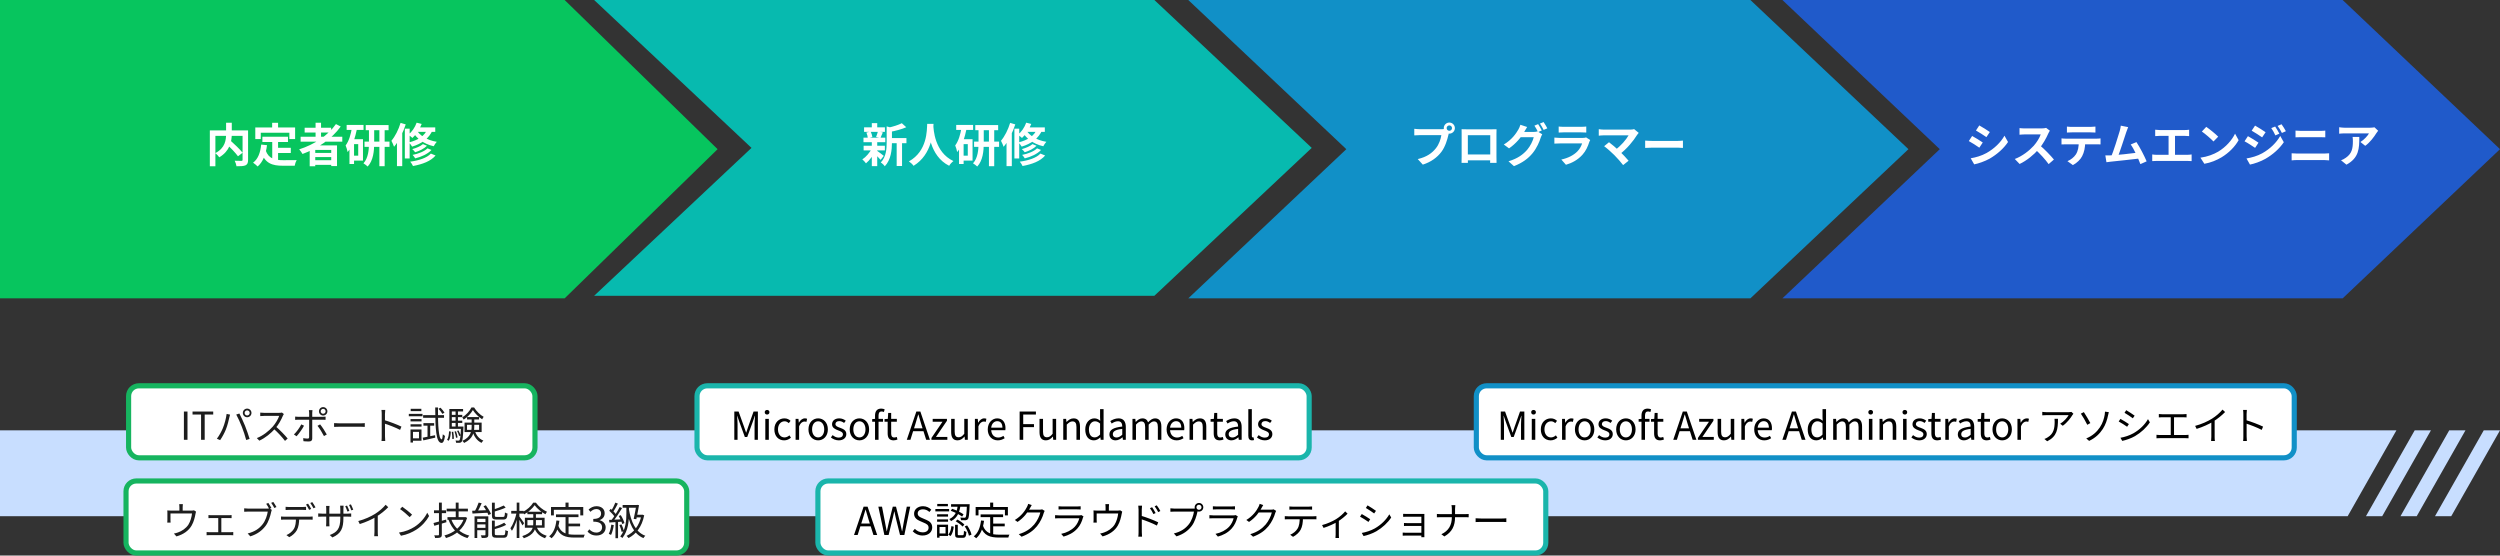 <svg width="972" height="216" viewBox="0 0 972 216" fill="none" xmlns="http://www.w3.org/2000/svg">
<rect x="0" y="0" width="972" height="216" fill="#333333" stroke="none"/>
<path d="M0 167.313H931.731L912.78 200.687H0V167.313Z" fill="#C8DEFF"/>
<path d="M938.837 167.313H945.154L926.204 200.687H919.887L938.837 167.313Z" fill="#C8DEFF"/>
<path d="M952.261 167.313H958.577L939.627 200.687H933.31L952.261 167.313Z" fill="#C8DEFF"/>
<path d="M965.683 167.313H972L953.05 200.687H946.733L965.683 167.313Z" fill="#C8DEFF"/>
<rect x="50" y="150" width="158" height="28" rx="4" fill="white" stroke="#16B45F" stroke-width="2"/>
<path d="M71.5 171V160.005H72.895V171H71.5ZM78.174 171V161.175H74.859V160.005H82.9V161.175H79.585V171H78.174ZM95.104 160.545C95.104 161.1 95.554 161.535 96.094 161.535C96.634 161.535 97.084 161.1 97.084 160.545C97.084 160.005 96.634 159.555 96.094 159.555C95.554 159.555 95.104 160.005 95.104 160.545ZM94.414 160.545C94.414 159.615 95.164 158.865 96.094 158.865C97.024 158.865 97.774 159.615 97.774 160.545C97.774 161.475 97.024 162.225 96.094 162.225C95.164 162.225 94.414 161.475 94.414 160.545ZM86.629 166.5C87.289 164.94 87.904 162.66 88.114 160.935L89.449 161.205C89.344 161.535 89.239 161.985 89.164 162.3C88.969 163.23 88.444 165.45 87.814 166.995C87.259 168.36 86.434 169.905 85.594 171.12L84.319 170.58C85.264 169.32 86.119 167.745 86.629 166.5ZM94.024 165.93C93.424 164.385 92.494 162.3 91.849 161.175L93.064 160.77C93.649 161.865 94.609 163.935 95.254 165.51C95.854 166.995 96.649 169.29 97.054 170.655L95.719 171.075C95.344 169.56 94.639 167.52 94.024 165.93ZM110.359 160.98C110.269 161.1 110.074 161.43 109.999 161.625C109.399 163.11 108.259 165.21 107.014 166.59C105.334 168.465 103.189 170.25 100.819 171.33L99.859 170.325C102.289 169.395 104.494 167.595 106.039 165.885C107.059 164.73 108.154 162.945 108.544 161.7C108.004 161.7 103.204 161.7 102.694 161.7C102.154 161.7 101.344 161.76 101.179 161.775V160.425C101.374 160.455 102.229 160.515 102.694 160.515C103.279 160.515 107.914 160.515 108.484 160.515C108.964 160.515 109.369 160.47 109.609 160.395L110.359 160.98ZM107.209 165.81C108.829 167.16 110.824 169.26 111.844 170.505L110.809 171.42C109.729 169.995 107.974 168.075 106.354 166.65L107.209 165.81ZM124.684 159.93C124.684 160.455 125.104 160.875 125.644 160.875C126.169 160.875 126.604 160.455 126.604 159.93C126.604 159.39 126.169 158.955 125.644 158.955C125.104 158.955 124.684 159.39 124.684 159.93ZM124.009 159.93C124.009 159.015 124.729 158.28 125.644 158.28C126.544 158.28 127.294 159.015 127.294 159.93C127.294 160.83 126.544 161.565 125.644 161.565C124.729 161.565 124.009 160.83 124.009 159.93ZM121.489 159.45C121.459 159.66 121.399 160.2 121.399 160.515C121.399 161.31 121.399 162.57 121.399 163.305C121.399 164.52 121.399 169.38 121.399 170.46C121.399 171.24 121.024 171.645 120.109 171.645C119.479 171.645 118.594 171.615 117.979 171.54L117.874 170.355C118.534 170.475 119.209 170.52 119.614 170.52C120.019 170.52 120.184 170.355 120.184 169.95C120.199 169.14 120.199 164.01 120.199 163.305C120.199 162.795 120.199 161.31 120.199 160.515C120.199 160.185 120.139 159.675 120.094 159.45H121.489ZM114.754 161.97C115.174 162.03 115.549 162.06 116.014 162.06C116.899 162.06 124.474 162.06 125.374 162.06C125.719 162.06 126.214 162.03 126.589 161.985V163.23C126.199 163.2 125.749 163.185 125.389 163.185C124.489 163.185 116.944 163.185 116.029 163.185C115.564 163.185 115.144 163.2 114.754 163.245V161.97ZM118.204 165.51C117.559 166.785 116.164 168.705 115.309 169.62L114.274 168.915C115.279 168 116.554 166.215 117.139 165L118.204 165.51ZM124.459 165C125.269 165.96 126.454 167.835 127.054 168.93L125.959 169.545C125.359 168.36 124.234 166.5 123.439 165.555L124.459 165ZM129.889 164.505C130.354 164.55 131.134 164.595 131.989 164.595C133.084 164.595 139.099 164.595 140.209 164.595C140.959 164.595 141.484 164.535 141.829 164.505V165.975C141.514 165.96 140.884 165.915 140.224 165.915C139.084 165.915 133.099 165.915 131.989 165.915C131.164 165.915 130.369 165.945 129.889 165.975V164.505ZM148.414 169.68C148.414 168.84 148.414 162.21 148.414 160.965C148.414 160.53 148.384 159.87 148.309 159.39H149.779C149.719 159.855 149.674 160.5 149.674 160.965C149.674 163.29 149.689 168.975 149.689 169.68C149.689 170.16 149.719 170.97 149.779 171.465H148.324C148.399 170.985 148.414 170.235 148.414 169.68ZM149.404 163.335C151.384 163.905 154.414 165.06 156.079 165.87L155.554 167.145C153.844 166.23 151.039 165.165 149.404 164.655V163.335ZM164.344 170.175C165.559 169.965 167.374 169.59 169.144 169.215L169.234 170.16C167.599 170.535 165.904 170.925 164.599 171.225L164.344 170.175ZM164.629 164.52H168.799V165.51H164.629V164.52ZM164.509 161.4H172.639V162.435H164.509V161.4ZM170.479 158.925L171.274 158.52C171.844 159.09 172.519 159.9 172.819 160.44L171.994 160.92C171.709 160.365 171.049 159.54 170.479 158.925ZM166.219 164.88H167.269V170.085L166.219 170.325V164.88ZM169.204 158.415H170.284C170.224 165.6 170.584 170.745 171.709 170.82C171.934 170.835 172.099 170.07 172.174 168.84C172.369 169.08 172.834 169.38 173.014 169.485C172.729 171.675 172.189 172.23 171.679 172.215C169.459 172.14 169.264 166.62 169.204 158.415ZM159.619 162.945H163.894V163.845H159.619V162.945ZM159.679 158.94H163.819V159.84H159.679V158.94ZM159.619 164.955H163.894V165.855H159.619V164.955ZM158.944 160.905H164.269V161.835H158.944V160.905ZM160.114 166.98H163.879V171.36H160.114V170.415H162.904V167.91H160.114V166.98ZM159.604 166.98H160.564V172.05H159.604V166.98ZM181.579 165.15V167.145H186.274V165.15H181.579ZM180.619 164.295H187.264V168H180.619V164.295ZM183.859 159.42C183.124 160.71 181.774 162.21 180.289 163.14C180.169 162.885 179.929 162.495 179.734 162.255C181.204 161.4 182.629 159.81 183.304 158.415H184.324C185.224 159.9 186.679 161.34 188.059 162.06C187.849 162.315 187.609 162.72 187.459 163.02C186.109 162.165 184.669 160.74 183.859 159.42ZM183.379 162.585H184.399V165.675C184.399 168.045 183.964 170.535 180.454 172.215C180.304 171.975 179.989 171.6 179.749 171.42C183.019 169.92 183.379 167.715 183.379 165.66V162.585ZM184.609 167.46C185.134 169.23 186.289 170.655 187.939 171.3C187.699 171.495 187.369 171.915 187.219 172.185C185.479 171.375 184.309 169.74 183.724 167.685L184.609 167.46ZM181.594 162.165H186.259V163.08H181.594V162.165ZM175.249 161.295H179.734V162.18H175.249V161.295ZM175.249 163.545H179.734V164.445H175.249V163.545ZM174.709 165.825H179.719V166.74H174.709V165.825ZM177.124 159.54H178.054V166.335H177.124V159.54ZM177.709 167.55L178.234 167.355C178.594 167.955 178.939 168.765 179.089 169.29L178.519 169.515C178.399 168.975 178.054 168.15 177.709 167.55ZM176.719 167.79L177.289 167.67C177.574 168.435 177.844 169.425 177.904 170.07L177.304 170.22C177.244 169.575 177.004 168.555 176.719 167.79ZM175.639 167.925L176.224 167.85C176.389 168.735 176.479 169.875 176.464 170.61L175.849 170.685C175.879 169.935 175.789 168.81 175.639 167.925ZM174.589 167.67L175.279 167.805C175.204 169.155 175.039 170.565 174.454 171.375L173.824 171.015C174.349 170.265 174.529 168.945 174.589 167.67ZM174.709 159.03H180.049V159.975H175.669V166.425H174.709V159.03ZM179.239 165.825H180.199C180.199 165.825 180.199 166.125 180.184 166.275C180.019 170.01 179.854 171.33 179.494 171.78C179.269 172.035 179.044 172.14 178.684 172.17C178.399 172.2 177.859 172.2 177.334 172.17C177.319 171.9 177.229 171.51 177.094 171.27C177.604 171.315 178.069 171.315 178.249 171.315C178.444 171.315 178.564 171.285 178.669 171.15C178.924 170.835 179.089 169.575 179.239 166.005V165.825Z" fill="#1D1D1D"/>
<rect x="49" y="187" width="218" height="28" rx="4" fill="white" stroke="#16B45F" stroke-width="2"/>
<path d="M71.1 196C71.04 196.465 71.025 196.81 71.025 197.125C71.025 197.47 71.025 198.595 71.025 199.12H69.75C69.75 198.535 69.75 197.47 69.75 197.125C69.75 196.81 69.735 196.465 69.675 196H71.1ZM76.215 198.91C76.14 199.12 76.05 199.525 76.005 199.81C75.795 201.01 75.36 202.885 74.52 204.31C73.41 206.275 71.34 207.805 68.595 208.555L67.62 207.445C68.115 207.355 68.685 207.205 69.165 207.025C70.68 206.53 72.315 205.42 73.245 203.995C74.055 202.72 74.52 200.905 74.655 199.63H66.285C66.285 200.245 66.285 201.85 66.285 202.315C66.285 202.57 66.3 202.975 66.33 203.2H65.025C65.07 202.945 65.085 202.54 65.085 202.24C65.085 201.76 65.085 200.125 65.085 199.6C65.085 199.285 65.085 198.775 65.025 198.46C65.46 198.49 65.91 198.52 66.435 198.52H74.385C74.94 198.52 75.21 198.46 75.405 198.4L76.215 198.91ZM81.045 200.26C81.375 200.29 81.84 200.32 82.08 200.32H88.995C89.37 200.32 89.745 200.29 90.045 200.26V201.46C89.73 201.43 89.325 201.415 88.995 201.415H82.095C81.855 201.415 81.36 201.43 81.045 201.46V200.26ZM84.855 207.55V200.935H86.055V207.55H84.855ZM80.325 206.86C80.67 206.905 81.06 206.92 81.39 206.92H89.685C90.045 206.92 90.39 206.89 90.69 206.86V208.105C90.39 208.075 89.925 208.06 89.685 208.06H81.39C81.06 208.06 80.685 208.075 80.325 208.105V206.86ZM104.325 195.535C104.685 196.06 105.225 196.945 105.525 197.515L104.685 197.89C104.385 197.275 103.875 196.42 103.5 195.88L104.325 195.535ZM106.26 195.16C106.62 195.67 107.175 196.555 107.49 197.14L106.65 197.5C106.32 196.885 105.84 196.015 105.435 195.505L106.26 195.16ZM105.675 198.235C105.585 198.445 105.51 198.7 105.45 198.985C105.135 200.56 104.4 202.99 103.215 204.52C101.85 206.29 100.065 207.67 97.32 208.54L96.3 207.415C99.195 206.68 100.89 205.405 102.135 203.8C103.2 202.45 103.905 200.35 104.1 198.91C103.245 198.91 97.29 198.91 96.435 198.91C95.835 198.91 95.325 198.94 94.935 198.97V197.635C95.355 197.68 95.94 197.74 96.435 197.74C97.29 197.74 103.275 197.74 103.965 197.74C104.19 197.74 104.49 197.725 104.76 197.65L105.675 198.235ZM111.045 197.05C111.465 197.095 111.915 197.125 112.395 197.125C113.265 197.125 116.76 197.125 117.6 197.125C118.02 197.125 118.56 197.095 118.995 197.05V198.295C118.545 198.265 118.02 198.235 117.6 198.235C116.76 198.235 113.265 198.235 112.425 198.235C111.915 198.235 111.435 198.265 111.045 198.295V197.05ZM109.26 200.815C109.665 200.86 110.1 200.89 110.565 200.89C111.435 200.89 119.58 200.89 120.375 200.89C120.69 200.89 121.185 200.86 121.56 200.815V202.06C121.23 202.03 120.75 202.015 120.375 202.015C119.58 202.015 111.435 202.015 110.565 202.015C110.115 202.015 109.665 202.03 109.26 202.06V200.815ZM116.325 201.415C116.325 203.305 116.085 204.865 115.425 206.125C114.87 207.13 113.745 208.21 112.47 208.855L111.36 208.045C112.515 207.55 113.595 206.695 114.195 205.735C114.945 204.55 115.05 203.08 115.065 201.43L116.325 201.415ZM119.775 195.82C120.15 196.36 120.69 197.275 120.99 197.875L120.18 198.235C119.895 197.635 119.385 196.735 118.98 196.165L119.775 195.82ZM121.41 195.22C121.815 195.775 122.385 196.705 122.67 197.26L121.875 197.62C121.545 196.975 121.05 196.12 120.63 195.565L121.41 195.22ZM134.94 196.57C135.225 197.11 135.615 198.04 135.825 198.64L135.075 198.895C134.865 198.265 134.52 197.365 134.22 196.795L134.94 196.57ZM136.44 196.105C136.725 196.66 137.115 197.575 137.34 198.175L136.59 198.43C136.35 197.755 136.02 196.9 135.705 196.33L136.44 196.105ZM133.515 201.385C133.515 205.375 132.66 207.43 129.24 208.96L128.22 208.015C130.95 206.965 132.315 205.675 132.315 201.475V197.83C132.315 197.245 132.27 196.75 132.24 196.6H133.59C133.575 196.75 133.515 197.245 133.515 197.83V201.385ZM128.115 196.705C128.1 196.84 128.04 197.26 128.04 197.785V203.29C128.04 203.83 128.085 204.49 128.1 204.64H126.78C126.795 204.49 126.84 203.86 126.84 203.29V197.785C126.84 197.47 126.825 197.035 126.78 196.705H128.115ZM123.72 199.615C123.855 199.63 124.59 199.705 125.235 199.705H135.165C135.825 199.705 136.335 199.66 136.545 199.63V200.905C136.38 200.875 135.825 200.86 135.165 200.86H125.235C124.575 200.86 123.9 200.89 123.72 200.905V199.615ZM139.29 202.585C141.885 201.895 144.165 200.83 145.83 199.795C147.405 198.805 148.905 197.515 149.94 196.255L150.945 197.2C149.655 198.535 148.08 199.795 146.325 200.89C144.675 201.91 142.29 203.005 139.875 203.755L139.29 202.585ZM145.59 200.41L146.88 200.02V206.875C146.88 207.43 146.91 208.18 146.985 208.465H145.5C145.545 208.18 145.59 207.43 145.59 206.875V200.41ZM156.405 197.02C157.455 197.725 159.39 199.285 160.215 200.11L159.285 201.07C158.52 200.29 156.66 198.67 155.535 197.935L156.405 197.02ZM155.115 207.07C157.725 206.68 159.675 205.765 161.1 204.88C163.425 203.425 165.24 201.205 166.11 199.345L166.83 200.635C165.81 202.495 164.07 204.535 161.805 205.96C160.29 206.905 158.4 207.835 155.895 208.3L155.115 207.07ZM173.655 197.77H181.92V198.82H173.655V197.77ZM173.97 201.07H180.585V202.105H173.97V201.07ZM177.195 195.4H178.305V201.655H177.195V195.4ZM175.425 201.835C176.55 204.985 178.965 207.325 182.475 208.255C182.22 208.48 181.905 208.93 181.74 209.215C178.14 208.15 175.71 205.66 174.405 202.135L175.425 201.835ZM180.495 201.07H180.705L180.915 201.025L181.62 201.34C180.345 205.645 177.075 208.09 173.4 209.2C173.295 208.9 173.01 208.42 172.8 208.18C176.235 207.295 179.4 204.97 180.495 201.265V201.07ZM168.54 203.35C169.8 203.035 171.66 202.525 173.445 202.015L173.58 203.035C171.945 203.53 170.205 204.04 168.87 204.43L168.54 203.35ZM168.735 198.43H173.445V199.495H168.735V198.43ZM170.67 195.415H171.78V207.85C171.78 208.48 171.63 208.795 171.225 208.96C170.835 209.14 170.205 209.17 169.17 209.17C169.14 208.885 168.975 208.435 168.825 208.135C169.53 208.15 170.19 208.15 170.385 208.135C170.58 208.135 170.67 208.06 170.67 207.85V195.415ZM186.105 195.4L187.275 195.67C186.735 196.915 186.03 198.37 185.43 199.315L184.47 199.03C185.04 198.07 185.745 196.495 186.105 195.4ZM183.585 198.58C185.16 198.535 187.545 198.43 189.9 198.325L189.885 199.33C187.65 199.465 185.325 199.585 183.69 199.675L183.585 198.58ZM184.5 200.755H189.255V201.715H185.55V209.185H184.5V200.755ZM188.745 200.755H189.855V207.91C189.855 208.48 189.735 208.795 189.33 208.975C188.91 209.155 188.25 209.17 187.305 209.17C187.245 208.87 187.08 208.42 186.93 208.135C187.635 208.165 188.28 208.15 188.49 208.135C188.685 208.135 188.745 208.09 188.745 207.895V200.755ZM184.995 202.99H189.33V203.875H184.995V202.99ZM184.995 205.24H189.33V206.14H184.995V205.24ZM191.265 195.43H192.375V200.395C192.375 200.875 192.495 200.98 193.185 200.98C193.5 200.98 195.135 200.98 195.57 200.98C196.155 200.98 196.26 200.725 196.32 199.24C196.56 199.435 197.01 199.6 197.34 199.675C197.205 201.505 196.875 202 195.66 202C195.345 202 193.38 202 193.08 202C191.64 202 191.265 201.655 191.265 200.41V195.43ZM195.855 196.54L196.605 197.365C195.33 197.965 193.53 198.55 191.985 198.985C191.925 198.745 191.775 198.415 191.64 198.19C193.125 197.725 194.835 197.065 195.855 196.54ZM191.265 202.405H192.375V207.475C192.375 207.985 192.51 208.075 193.23 208.075C193.545 208.075 195.24 208.075 195.69 208.075C196.335 208.075 196.425 207.79 196.5 206.095C196.755 206.275 197.205 206.455 197.52 206.515C197.37 208.54 197.04 209.08 195.78 209.08C195.45 209.08 193.425 209.08 193.11 209.08C191.655 209.08 191.265 208.735 191.265 207.49V202.405ZM196.035 203.23L196.785 204.07C195.525 204.79 193.605 205.405 191.985 205.84C191.925 205.615 191.76 205.255 191.64 205.03C193.2 204.58 195.015 203.89 196.035 203.23ZM187.98 196.825L188.91 196.45C189.705 197.5 190.545 198.88 190.89 199.81L189.9 200.245C189.585 199.33 188.775 197.89 187.98 196.825ZM198.765 198.625H203.565V199.69H198.765V198.625ZM200.895 195.4H201.93V209.185H200.895V195.4ZM200.865 199.285L201.57 199.525C201.105 201.91 200.1 204.865 199.035 206.365C198.9 206.065 198.63 205.645 198.45 205.39C199.44 204.04 200.445 201.43 200.865 199.285ZM201.855 200.725C202.215 201.13 203.49 202.975 203.775 203.41L203.145 204.295C202.8 203.56 201.765 201.79 201.375 201.205L201.855 200.725ZM205.05 198.955H210.765V199.915H205.05V198.955ZM207.87 196.42C207.015 197.695 205.425 199.105 203.79 199.99C203.67 199.705 203.415 199.3 203.22 199.06C204.9 198.265 206.505 196.795 207.315 195.43H208.35C209.415 196.93 211.095 198.28 212.67 198.97C212.46 199.225 212.22 199.645 212.07 199.945C210.54 199.15 208.83 197.755 207.87 196.42ZM205.065 202.195V204.25H210.705V202.195H205.065ZM204.075 201.295H211.74V205.18H204.075V201.295ZM207.33 199.525H208.365V203.5C208.365 205.66 207.675 207.955 203.655 209.275C203.565 209.035 203.235 208.615 203.04 208.435C206.85 207.22 207.33 205.345 207.33 203.47V199.525ZM208.515 204.595C209.385 206.845 210.66 207.685 212.58 208.33C212.325 208.57 212.04 208.945 211.92 209.275C209.835 208.48 208.47 207.415 207.555 204.805L208.515 204.595ZM216.165 199.99H224.91V201.07H216.165V199.99ZM220.485 203.575H225.54V204.64H220.485V203.575ZM219.885 200.545H221.055V208.135L219.885 207.985V200.545ZM216.33 202.36L217.5 202.48C217.08 205.51 216.135 207.805 214.44 209.275C214.26 209.08 213.78 208.69 213.51 208.525C215.19 207.22 216 205.075 216.33 202.36ZM217.035 204.295C218.1 207.355 220.44 207.88 223.485 207.88C224.04 207.88 226.635 207.88 227.37 207.865C227.19 208.135 226.995 208.675 226.95 209.005H223.425C219.855 209.005 217.41 208.3 216.12 204.64L217.035 204.295ZM219.87 195.415H221.055V197.845H219.87V195.415ZM214.23 197.125H226.77V200.395H225.615V198.205H215.34V200.395H214.23V197.125ZM231.945 208.21C230.22 208.21 229.155 207.49 228.435 206.695L229.125 205.795C229.77 206.47 230.595 207.07 231.855 207.07C233.16 207.07 234.09 206.275 234.09 205.015C234.09 203.695 233.205 202.825 230.67 202.825V201.76C232.935 201.76 233.7 200.86 233.7 199.66C233.7 198.61 232.995 197.92 231.855 197.92C230.97 197.92 230.19 198.37 229.575 199L228.84 198.115C229.665 197.365 230.64 196.81 231.9 196.81C233.745 196.81 235.095 197.815 235.095 199.57C235.095 200.905 234.315 201.79 233.145 202.21V202.27C234.435 202.585 235.485 203.56 235.485 205.075C235.485 207.025 233.91 208.21 231.945 208.21ZM242.08 196.345H247.855V197.395H242.08V196.345ZM247.39 196.345H247.525L247.69 196.285L248.455 196.405C248.2 197.965 247.765 200.2 247.405 201.865L246.37 201.745C246.76 200.065 247.21 197.68 247.39 196.48V196.345ZM247.255 200.14H249.76V201.16H246.955L247.255 200.14ZM249.385 200.14H249.595L249.805 200.095L250.465 200.365C249.55 204.925 247.21 207.745 244.36 209.2C244.195 208.945 243.835 208.525 243.595 208.36C246.385 207.04 248.59 204.43 249.385 200.365V200.14ZM244.51 197.98C245.335 202.825 247.09 206.905 250.9 208.3C250.645 208.51 250.33 208.93 250.165 209.215C246.265 207.595 244.555 203.38 243.685 198.13L244.51 197.98ZM239.245 195.415L240.235 195.805C239.665 196.9 238.96 198.235 238.375 199.06L237.595 198.7C238.165 197.845 238.855 196.405 239.245 195.415ZM240.925 197.125L241.87 197.545C240.85 199.27 239.41 201.445 238.3 202.765L237.61 202.375C238.72 201.025 240.13 198.745 240.925 197.125ZM236.875 198.565L237.445 197.83C238.285 198.535 239.23 199.51 239.635 200.185L239.035 201.04C238.63 200.335 237.685 199.285 236.875 198.565ZM240.565 200.605L241.36 200.29C241.975 201.25 242.575 202.54 242.785 203.365L241.93 203.755C241.735 202.915 241.15 201.595 240.565 200.605ZM236.83 202.135C238.135 202.09 240.055 202 241.99 201.895L241.975 202.81C240.145 202.945 238.315 203.065 236.92 203.155L236.83 202.135ZM240.82 204.13L241.63 203.875C242.05 204.685 242.425 205.795 242.575 206.515L241.705 206.815C241.57 206.08 241.195 204.97 240.82 204.13ZM237.67 203.98L238.645 204.16C238.435 205.57 238.06 207.025 237.58 207.985C237.385 207.865 236.935 207.655 236.695 207.55C237.19 206.635 237.49 205.3 237.67 203.98ZM239.29 202.555H240.295V209.245H239.29V202.555ZM243.535 196.975H244.54V199.615C244.54 202.42 244.285 206.29 241.99 209.17C241.81 209.005 241.405 208.705 241.15 208.585C243.34 205.84 243.535 202.195 243.535 199.615V196.975Z" fill="#1D1D1D"/>
<path d="M0 0H219.527L279 58L219.527 116H0V0Z" fill="#07C55E"/>
<path d="M231 0H448.818L510 57.5L448.818 115H231L292.182 57.5L231 0Z" fill="#07BAAF"/>
<path d="M462 0H680.549L742 58L680.549 116H462L523.451 58L462 0Z" fill="#1190C7"/>
<path d="M693 0H910.818L972 58L910.818 116H693L754.182 58L693 0Z" fill="#205ACA"/>
<path d="M87.848 55.728L89.486 54.54C91.088 55.98 93.266 58.032 94.328 59.382L92.528 60.768C91.574 59.418 89.468 57.258 87.848 55.728ZM87.902 47.718H90.116V52.038C90.116 55.026 89.36 58.716 85.256 61.164C84.95 60.696 84.212 59.904 83.708 59.526C87.596 57.528 87.902 54.378 87.902 52.02V47.718ZM81.584 50.706H95.264V52.83H83.744V64.656H81.584V50.706ZM94.31 50.706H96.452V62.154C96.452 63.324 96.2 63.918 95.462 64.278C94.706 64.62 93.554 64.638 91.952 64.638C91.88 64.044 91.538 63.054 91.25 62.496C92.312 62.55 93.518 62.55 93.86 62.55C94.202 62.532 94.31 62.424 94.31 62.118V50.706ZM102.014 53.154H111.968V55.206H102.014V53.154ZM106.982 57.474H113.066V59.49H106.982V57.474ZM105.848 54.342H108.116V63.036L105.848 62.766V54.342ZM101.546 56.214L103.814 56.448C103.346 60.102 102.23 62.964 100.178 64.728C99.818 64.35 98.9 63.576 98.396 63.252C100.34 61.812 101.24 59.31 101.546 56.214ZM103.292 58.464C104.444 61.776 106.964 62.28 110.168 62.28C111.122 62.28 114.128 62.28 115.334 62.244C115.028 62.748 114.668 63.792 114.578 64.44H110.042C105.884 64.44 103.076 63.594 101.528 59.058L103.292 58.464ZM105.812 47.736H108.116V51.03H105.812V47.736ZM99.26 49.554H114.74V54.072H112.508V51.606H101.384V54.072H99.26V49.554ZM116.882 53.172H133.082V55.08H116.882V53.172ZM118.448 49.662H128.744V51.534H118.448V49.662ZM121.616 59.454H129.662V61.074H121.616V59.454ZM121.616 62.28H129.662V64.098H121.616V62.28ZM122.696 47.718H124.82V54.234H122.696V47.718ZM130.616 48.24L132.47 49.194C128.942 54.108 123.452 57.726 117.62 59.868C117.368 59.4 116.72 58.5 116.324 58.068C122.174 56.196 127.466 52.758 130.616 48.24ZM120.41 56.52H131.03V64.566H128.78V58.284H122.57V64.638H120.41V56.52ZM142.19 48.618H151.082V50.634H142.19V48.618ZM141.722 55.062H151.442V57.114H141.722V55.062ZM147.5 49.5H149.552V64.62H147.5V49.5ZM143.45 49.536H145.484V55.656C145.484 58.626 145.16 62.424 142.946 64.746C142.586 64.386 141.794 63.774 141.308 63.504C143.216 61.434 143.45 58.086 143.45 55.638V49.536ZM134.774 48.564H141.344V50.526H134.774V48.564ZM136.79 54.126H141.128V62.442H136.79V60.534H139.274V56.034H136.79V54.126ZM136.862 49.518L138.824 49.968C138.14 53.388 137.006 56.898 135.152 59.13C135.062 58.554 134.684 57.186 134.378 56.556C135.656 54.864 136.43 52.254 136.862 49.518ZM135.872 54.126H137.654V63.774H135.872V54.126ZM164.438 56.034L166.022 56.682C164.888 57.816 163.106 58.662 161.414 59.202C161.162 58.806 160.676 58.302 160.28 57.978C161.792 57.582 163.538 56.844 164.438 56.034ZM166.202 57.672L167.75 58.302C166.31 59.868 163.916 60.948 161.432 61.578C161.198 61.182 160.784 60.588 160.406 60.228C162.656 59.778 165.014 58.878 166.202 57.672ZM167.516 59.706L169.352 60.462C167.48 62.676 164.258 63.864 160.568 64.548C160.352 64.026 159.902 63.306 159.488 62.856C162.818 62.406 165.968 61.416 167.516 59.706ZM161.99 47.7L163.952 48.186C163.142 50.328 161.774 52.362 160.352 53.64C159.992 53.298 159.2 52.668 158.732 52.398C160.136 51.3 161.342 49.536 161.99 47.7ZM161.972 49.536H169.226V51.264H160.928L161.972 49.536ZM166.256 49.968L168.272 50.4C166.85 53.892 163.916 55.872 160.226 57.006C159.992 56.574 159.344 55.746 158.966 55.368C162.494 54.522 165.194 52.866 166.256 49.968ZM161.954 50.526C163.088 52.524 165.788 54.486 169.82 55.134C169.424 55.548 168.884 56.34 168.632 56.862C164.582 55.962 161.864 53.64 160.604 51.372L161.954 50.526ZM157.4 50.022H159.272V61.614H157.4V50.022ZM155.744 47.772L157.742 48.366C156.716 51.516 155.06 54.918 153.206 57.078C153.044 56.556 152.504 55.314 152.18 54.738C153.62 53.046 154.952 50.418 155.744 47.772ZM154.34 52.686L156.338 50.706L156.392 50.742V64.602H154.34V52.686Z" fill="white"/>
<path d="M345.71 53.676H352.424V55.674H345.71V53.676ZM335.954 49.5H344.054V51.264H335.954V49.5ZM335.774 56.664H344.036V58.482H335.774V56.664ZM335.72 53.514H344.198V55.296H335.72V53.514ZM348.626 54.54H350.714V64.53H348.626V54.54ZM338.96 47.862H341.066V50.292H338.96V47.862ZM338.96 55.188H341.066V64.602H338.96V55.188ZM344.738 49.14L347.258 49.842C347.24 50.022 347.114 50.112 346.79 50.166V55.458C346.79 58.14 346.448 62.118 344 64.656C343.73 64.188 342.938 63.45 342.452 63.18C344.54 60.966 344.738 57.888 344.738 55.422V49.14ZM350.624 47.898L352.352 49.464C350.516 50.292 348.068 50.904 345.962 51.3C345.854 50.832 345.548 50.076 345.296 49.662C347.222 49.23 349.346 48.582 350.624 47.898ZM340.904 58.554C341.462 58.896 343.19 60.246 343.622 60.606L342.38 62.154C341.786 61.434 340.418 60.084 339.752 59.49L340.904 58.554ZM336.854 51.534L338.51 51.138C338.834 51.786 339.086 52.668 339.176 53.262L337.412 53.73C337.376 53.136 337.142 52.218 336.854 51.534ZM341.336 51.102L343.244 51.462C342.902 52.29 342.596 53.064 342.326 53.622L340.616 53.262C340.868 52.65 341.174 51.732 341.336 51.102ZM338.978 57.726L340.508 58.284C339.626 60.264 338.132 62.334 336.692 63.504C336.35 63.036 335.72 62.316 335.27 61.974C336.692 61.056 338.186 59.31 338.978 57.726ZM360.488 48.15H362.954C362.792 51.174 362.558 59.958 355.196 64.476C354.818 63.918 354.116 63.252 353.378 62.748C360.614 58.734 360.362 50.508 360.488 48.15ZM362.882 48.618C362.936 50.184 363.314 59.166 370.694 62.622C370.01 63.144 369.362 63.864 369.038 64.458C361.28 60.606 360.938 50.688 360.794 48.834L362.882 48.618ZM379.19 48.618H388.082V50.634H379.19V48.618ZM378.722 55.062H388.442V57.114H378.722V55.062ZM384.5 49.5H386.552V64.62H384.5V49.5ZM380.45 49.536H382.484V55.656C382.484 58.626 382.16 62.424 379.946 64.746C379.586 64.386 378.794 63.774 378.308 63.504C380.216 61.434 380.45 58.086 380.45 55.638V49.536ZM371.774 48.564H378.344V50.526H371.774V48.564ZM373.79 54.126H378.128V62.442H373.79V60.534H376.274V56.034H373.79V54.126ZM373.862 49.518L375.824 49.968C375.14 53.388 374.006 56.898 372.152 59.13C372.062 58.554 371.684 57.186 371.378 56.556C372.656 54.864 373.43 52.254 373.862 49.518ZM372.872 54.126H374.654V63.774H372.872V54.126ZM401.438 56.034L403.022 56.682C401.888 57.816 400.106 58.662 398.414 59.202C398.162 58.806 397.676 58.302 397.28 57.978C398.792 57.582 400.538 56.844 401.438 56.034ZM403.202 57.672L404.75 58.302C403.31 59.868 400.916 60.948 398.432 61.578C398.198 61.182 397.784 60.588 397.406 60.228C399.656 59.778 402.014 58.878 403.202 57.672ZM404.516 59.706L406.352 60.462C404.48 62.676 401.258 63.864 397.568 64.548C397.352 64.026 396.902 63.306 396.488 62.856C399.818 62.406 402.968 61.416 404.516 59.706ZM398.99 47.7L400.952 48.186C400.142 50.328 398.774 52.362 397.352 53.64C396.992 53.298 396.2 52.668 395.732 52.398C397.136 51.3 398.342 49.536 398.99 47.7ZM398.972 49.536H406.226V51.264H397.928L398.972 49.536ZM403.256 49.968L405.272 50.4C403.85 53.892 400.916 55.872 397.226 57.006C396.992 56.574 396.344 55.746 395.966 55.368C399.494 54.522 402.194 52.866 403.256 49.968ZM398.954 50.526C400.088 52.524 402.788 54.486 406.82 55.134C406.424 55.548 405.884 56.34 405.632 56.862C401.582 55.962 398.864 53.64 397.604 51.372L398.954 50.526ZM394.4 50.022H396.272V61.614H394.4V50.022ZM392.744 47.772L394.742 48.366C393.716 51.516 392.06 54.918 390.206 57.078C390.044 56.556 389.504 55.314 389.18 54.738C390.62 53.046 391.952 50.418 392.744 47.772ZM391.34 52.686L393.338 50.706L393.392 50.742V64.602H391.34V52.686Z" fill="white"/>
<path d="M562.454 49.806C562.454 50.382 562.922 50.85 563.498 50.85C564.074 50.85 564.542 50.382 564.542 49.806C564.542 49.23 564.074 48.762 563.498 48.762C562.922 48.762 562.454 49.23 562.454 49.806ZM561.338 49.806C561.338 48.618 562.31 47.646 563.498 47.646C564.686 47.646 565.658 48.618 565.658 49.806C565.658 50.994 564.686 51.966 563.498 51.966C562.31 51.966 561.338 50.994 561.338 49.806ZM563.534 51.228C563.354 51.57 563.228 52.092 563.138 52.47C562.724 54.234 561.932 57.042 560.42 59.04C558.8 61.2 556.406 62.982 553.184 64.008L551.222 61.848C554.804 61.02 556.838 59.454 558.278 57.636C559.484 56.142 560.168 54.09 560.402 52.542C559.304 52.542 553.364 52.542 552.014 52.542C551.186 52.542 550.34 52.596 549.872 52.632V50.076C550.412 50.148 551.42 50.238 552.014 50.238C553.364 50.238 559.34 50.238 560.348 50.238C560.708 50.238 561.284 50.22 561.752 50.094L563.534 51.228ZM568.268 50.238C568.988 50.256 569.672 50.274 570.158 50.274C571.472 50.274 578.78 50.274 580.076 50.274C580.526 50.274 581.192 50.274 581.858 50.256C581.822 50.796 581.822 51.444 581.822 52.002C581.822 53.1 581.822 59.724 581.822 60.822C581.822 61.524 581.84 63.252 581.858 63.324H579.356C579.356 63.252 579.41 61.848 579.41 60.858C579.41 59.814 579.41 52.578 579.41 52.578H570.698C570.698 52.578 570.698 59.796 570.698 60.858C570.698 61.722 570.716 63.234 570.716 63.324H568.25C568.25 63.234 568.286 61.65 568.286 60.786C568.286 59.706 568.286 53.046 568.286 52.002C568.286 51.48 568.286 50.76 568.268 50.238ZM580.292 60.048V62.334H569.474V60.048H580.292ZM598.022 48.258C598.472 48.924 599.102 50.058 599.444 50.724L598.004 51.354C597.626 50.616 597.068 49.536 596.582 48.852L598.022 48.258ZM600.146 47.448C600.614 48.132 601.28 49.266 601.604 49.896L600.164 50.508C599.786 49.77 599.21 48.708 598.724 48.042L600.146 47.448ZM599.624 52.218C599.426 52.578 599.174 53.064 599.03 53.514C598.544 55.116 597.518 57.528 595.898 59.526C594.188 61.614 592.01 63.27 588.626 64.602L586.502 62.712C590.192 61.596 592.19 60.03 593.756 58.248C594.98 56.844 596.024 54.684 596.312 53.352H590.246L591.074 51.3C591.884 51.3 595.646 51.3 596.222 51.3C596.78 51.3 597.374 51.228 597.788 51.084L599.624 52.218ZM593.756 49.374C593.342 50.004 592.874 50.832 592.658 51.21C591.452 53.388 589.292 55.926 586.718 57.69L584.684 56.196C587.852 54.27 589.418 51.948 590.318 50.4C590.588 49.968 590.966 49.122 591.128 48.51L593.756 49.374ZM606.014 49.194C606.5 49.266 607.274 49.302 607.886 49.302C609.02 49.302 613.754 49.302 614.798 49.302C615.374 49.302 616.256 49.266 616.742 49.194V51.534C616.274 51.498 615.428 51.462 614.762 51.462C613.772 51.462 608.948 51.462 607.886 51.462C607.292 51.462 606.536 51.48 606.014 51.534V49.194ZM618.272 54.432C618.146 54.666 617.984 54.99 617.93 55.17C617.372 56.916 616.598 58.68 615.266 60.156C613.448 62.19 611.144 63.396 608.84 64.062L607.04 62.028C609.758 61.452 611.9 60.282 613.286 58.86C614.24 57.888 614.816 56.754 615.122 55.764C614.222 55.764 608.048 55.764 606.446 55.764C605.996 55.764 605.096 55.782 604.34 55.836V53.496C605.114 53.568 605.87 53.622 606.446 53.622C607.67 53.622 614.114 53.622 615.338 53.622C615.932 53.622 616.418 53.55 616.67 53.424L618.272 54.432ZM637.136 51.66C636.884 51.948 636.668 52.2 636.524 52.416C635.12 54.738 632.456 57.978 629.666 60.03L627.866 58.374C630.242 56.718 632.258 54.27 633.194 52.614C631.61 52.614 625.058 52.614 623.69 52.614C622.952 52.614 621.98 52.704 621.602 52.758V50.22C622.088 50.31 623.06 50.4 623.69 50.4C624.824 50.4 631.736 50.4 633.662 50.4C634.364 50.4 634.958 50.328 635.354 50.202L637.136 51.66ZM627.65 60.3C626.588 59.238 624.752 57.6 623.69 56.844L625.58 55.296C626.552 56.034 628.352 57.492 629.72 58.806C630.908 59.958 632.33 61.452 633.194 62.496L631.07 64.188C630.332 63.18 628.82 61.488 627.65 60.3ZM639.638 54.666C640.304 54.72 641.6 54.792 642.536 54.792C644.66 54.792 650.6 54.792 652.202 54.792C653.048 54.792 653.84 54.702 654.326 54.666V57.51C653.894 57.492 652.976 57.402 652.22 57.402C650.582 57.402 644.66 57.402 642.536 57.402C641.528 57.402 640.322 57.456 639.638 57.51V54.666Z" fill="white"/>
<path d="M769.544 48.762C770.732 49.41 772.712 50.67 773.648 51.336L772.316 53.316C771.308 52.614 769.436 51.408 768.248 50.742L769.544 48.762ZM766.214 61.542C768.23 61.2 770.372 60.588 772.334 59.508C775.394 57.798 777.914 55.332 779.336 52.758L780.722 55.206C779.066 57.708 776.51 59.976 773.576 61.686C771.74 62.712 769.148 63.612 767.564 63.9L766.214 61.542ZM766.772 52.866C767.978 53.514 769.958 54.738 770.894 55.404L769.562 57.42C768.554 56.7 766.682 55.494 765.476 54.846L766.772 52.866ZM796.994 50.814C796.85 51.012 796.526 51.552 796.364 51.93C795.626 53.64 794.294 56.088 792.746 57.888C790.73 60.21 788.012 62.442 785.222 63.756L783.35 61.812C786.266 60.732 789.038 58.536 790.73 56.664C791.918 55.314 793.016 53.532 793.43 52.254C792.674 52.254 788.084 52.254 787.31 52.254C786.572 52.254 785.582 52.344 785.186 52.38V49.806C785.672 49.878 786.788 49.932 787.31 49.932C788.264 49.932 792.872 49.932 793.664 49.932C794.456 49.932 795.158 49.842 795.536 49.716L796.994 50.814ZM792.98 56.394C794.834 57.906 797.39 60.588 798.56 62.028L796.508 63.81C795.176 61.956 793.214 59.814 791.288 58.068L792.98 56.394ZM803.618 49.212C804.194 49.284 804.932 49.338 805.544 49.338C806.678 49.338 811.718 49.338 812.78 49.338C813.374 49.338 814.094 49.284 814.706 49.212V51.534C814.094 51.498 813.392 51.462 812.78 51.462C811.718 51.462 806.678 51.462 805.544 51.462C804.932 51.462 804.158 51.498 803.618 51.534V49.212ZM801.512 53.802C802.052 53.874 802.682 53.91 803.24 53.91C804.374 53.91 813.968 53.91 815.03 53.91C815.408 53.91 816.2 53.892 816.686 53.802V56.142C816.218 56.124 815.534 56.106 815.03 56.106C813.968 56.106 804.374 56.106 803.24 56.106C802.718 56.106 802.016 56.124 801.512 56.16V53.802ZM810.728 55.062C810.728 57.42 810.314 59.22 809.54 60.714C808.928 61.974 807.524 63.36 805.94 64.188L803.816 62.658C805.094 62.154 806.372 61.128 807.074 60.066C807.974 58.698 808.226 57.006 808.226 55.08L810.728 55.062ZM827.427 49.428C827.193 49.968 826.941 50.634 826.671 51.444C826.005 53.46 824.133 59.256 823.359 61.128L820.713 61.218C821.685 58.914 823.557 53.01 824.151 50.922C824.403 50.022 824.493 49.446 824.565 48.852L827.427 49.428ZM830.649 55.242C831.945 57.186 833.781 60.732 834.609 62.73L832.179 63.81C831.369 61.632 829.695 57.906 828.417 56.178L830.649 55.242ZM820.533 60.408C823.035 60.318 828.921 59.652 831.441 59.31L831.963 61.614C829.299 61.956 823.107 62.604 820.677 62.856C820.227 62.91 819.543 63 818.985 63.072L818.553 60.426C819.165 60.444 819.957 60.426 820.533 60.408ZM837.939 50.436C838.407 50.508 839.163 50.562 839.649 50.562H849.459C849.999 50.562 850.629 50.508 851.133 50.436V52.92C850.611 52.866 849.981 52.83 849.459 52.83H839.649C839.163 52.83 838.407 52.866 837.939 52.92V50.436ZM843.141 61.524V51.822H845.643V61.524H843.141ZM836.787 60.048C837.363 60.138 838.011 60.192 838.551 60.192H850.431C851.061 60.192 851.637 60.102 852.105 60.048V62.64C851.601 62.586 850.845 62.568 850.431 62.568H838.551C838.029 62.568 837.381 62.586 836.787 62.64V60.048ZM857.793 49.32C859.035 50.166 861.375 52.038 862.437 53.136L860.601 55.008C859.665 54 857.397 52.038 856.083 51.138L857.793 49.32ZM855.525 61.308C858.351 60.912 860.673 59.994 862.419 58.968C865.497 57.132 867.837 54.396 868.989 51.966L870.375 54.486C869.025 56.934 866.631 59.418 863.733 61.164C861.897 62.262 859.575 63.252 857.055 63.684L855.525 61.308ZM884.577 49.194C885.081 49.95 885.819 51.138 886.215 51.966L884.667 52.65C884.127 51.516 883.731 50.742 883.065 49.806L884.577 49.194ZM887.061 48.312C887.619 49.032 888.321 50.22 888.753 51.012L887.205 51.696C886.629 50.562 886.197 49.86 885.531 48.96L887.061 48.312ZM876.765 48.834C877.953 49.482 879.933 50.76 880.869 51.408L879.519 53.406C878.529 52.704 876.639 51.48 875.451 50.814L876.765 48.834ZM873.435 61.614C875.433 61.272 877.593 60.678 879.555 59.598C882.615 57.888 885.117 55.422 886.557 52.848L887.943 55.296C886.269 57.78 883.731 60.066 880.779 61.758C878.961 62.802 876.369 63.702 874.785 63.99L873.435 61.614ZM873.993 52.938C875.199 53.586 877.179 54.828 878.097 55.476L876.783 57.492C875.757 56.79 873.903 55.566 872.679 54.936L873.993 52.938ZM892.497 50.778C893.163 50.85 893.991 50.886 894.621 50.886C896.133 50.886 901.083 50.886 902.073 50.886C902.793 50.886 903.549 50.85 904.071 50.778V53.388C903.549 53.37 902.703 53.334 902.073 53.334C901.119 53.334 895.629 53.334 894.621 53.334C893.937 53.334 893.109 53.37 892.497 53.388V50.778ZM890.985 59.598C891.687 59.634 892.533 59.706 893.253 59.706C894.387 59.706 902.451 59.706 903.585 59.706C904.179 59.706 904.953 59.652 905.565 59.598V62.352C904.917 62.28 904.107 62.226 903.585 62.226C902.451 62.226 894.387 62.226 893.253 62.226C892.533 62.226 891.669 62.28 890.985 62.352V59.598ZM924.627 50.832C924.447 51.066 924.105 51.498 923.943 51.75C923.097 53.154 921.387 55.44 919.605 56.7L917.733 55.206C919.191 54.324 920.595 52.74 921.063 51.858C919.965 51.858 912.801 51.858 911.667 51.858C910.929 51.858 910.317 51.894 909.471 51.984V49.464C910.173 49.572 910.929 49.662 911.667 49.662C912.801 49.662 920.433 49.662 921.369 49.662C921.873 49.662 922.863 49.59 923.205 49.5L924.627 50.832ZM917.301 53.244C917.301 57.708 917.193 61.38 912.297 64.026L910.191 62.316C910.785 62.118 911.433 61.812 912.099 61.308C914.367 59.724 914.799 57.834 914.799 54.882C914.799 54.306 914.781 53.838 914.691 53.244H917.301Z" fill="white"/>
<rect x="271" y="150" width="238" height="28" rx="4" fill="white" stroke="#1AB5AB" stroke-width="2"/>
<rect x="318" y="187" width="283" height="28" rx="4" fill="white" stroke="#1AB5AB" stroke-width="2"/>
<path d="M285.5 171V160.005H287.165L289.28 165.9C289.55 166.65 289.805 167.415 290.075 168.195H290.135C290.405 167.415 290.645 166.65 290.9 165.9L292.985 160.005H294.665V171H293.375V164.925C293.375 163.965 293.48 162.645 293.555 161.67H293.48L292.61 164.175L290.525 169.905H289.595L287.51 164.175L286.64 161.67H286.58C286.655 162.645 286.76 163.965 286.76 164.925V171H285.5ZM297.553 171V162.855H298.918V171H297.553ZM298.243 161.175C297.703 161.175 297.328 160.83 297.328 160.26C297.328 159.735 297.703 159.39 298.243 159.39C298.768 159.39 299.158 159.735 299.158 160.26C299.158 160.83 298.768 161.175 298.243 161.175ZM304.879 171.21C302.719 171.21 301.069 169.635 301.069 166.95C301.069 164.22 302.899 162.66 304.984 162.66C306.049 162.66 306.799 163.095 307.369 163.62L306.679 164.52C306.199 164.085 305.689 163.8 305.059 163.8C303.559 163.8 302.479 165.06 302.479 166.95C302.479 168.81 303.514 170.07 305.014 170.07C305.749 170.07 306.424 169.71 306.934 169.26L307.519 170.175C306.799 170.82 305.854 171.21 304.879 171.21ZM309.33 171V162.855H310.44L310.575 164.34H310.62C311.175 163.305 312.015 162.66 312.93 162.66C313.29 162.66 313.53 162.705 313.8 162.825L313.545 164.025C313.26 163.935 313.08 163.89 312.75 163.89C312.075 163.89 311.235 164.385 310.695 165.78V171H309.33ZM318.106 171.21C316.096 171.21 314.326 169.635 314.326 166.95C314.326 164.22 316.096 162.66 318.106 162.66C320.101 162.66 321.871 164.22 321.871 166.95C321.871 169.635 320.101 171.21 318.106 171.21ZM318.106 170.07C319.516 170.07 320.461 168.81 320.461 166.95C320.461 165.06 319.516 163.8 318.106 163.8C316.681 163.8 315.736 165.06 315.736 166.95C315.736 168.81 316.681 170.07 318.106 170.07ZM326.094 171.21C324.939 171.21 323.814 170.715 323.049 170.085L323.724 169.17C324.429 169.74 325.149 170.145 326.124 170.145C327.204 170.145 327.744 169.575 327.744 168.855C327.744 168.03 326.769 167.655 325.869 167.325C324.744 166.89 323.499 166.35 323.499 164.955C323.499 163.665 324.534 162.66 326.304 162.66C327.309 162.66 328.209 163.065 328.839 163.575L328.179 164.445C327.624 164.04 327.039 163.725 326.319 163.725C325.284 163.725 324.819 164.265 324.819 164.895C324.819 165.675 325.644 165.975 326.574 166.305C327.759 166.755 329.049 167.235 329.049 168.78C329.049 170.115 328.014 171.21 326.094 171.21ZM334.146 171.21C332.136 171.21 330.366 169.635 330.366 166.95C330.366 164.22 332.136 162.66 334.146 162.66C336.141 162.66 337.911 164.22 337.911 166.95C337.911 169.635 336.141 171.21 334.146 171.21ZM334.146 170.07C335.556 170.07 336.501 168.81 336.501 166.95C336.501 165.06 335.556 163.8 334.146 163.8C332.721 163.8 331.776 165.06 331.776 166.95C331.776 168.81 332.721 170.07 334.146 170.07ZM340.214 171V161.55C340.214 159.915 340.979 158.865 342.599 158.865C343.094 158.865 343.574 158.985 343.949 159.135L343.664 160.185C343.349 160.05 343.034 159.975 342.734 159.975C341.954 159.975 341.579 160.515 341.579 161.58V171H340.214ZM339.104 163.965V162.945L340.289 162.855H343.319V163.965H339.104ZM347.432 171.21C345.692 171.21 345.122 170.115 345.122 168.495V163.965H343.907V162.945L345.182 162.855L345.332 160.56H346.487V162.855H348.692V163.965H346.487V168.525C346.487 169.515 346.802 170.1 347.747 170.1C348.032 170.1 348.407 169.98 348.662 169.875L348.932 170.895C348.482 171.06 347.942 171.21 347.432 171.21ZM352.556 171L356.276 160.005H357.836L361.556 171H360.101L358.166 164.85C357.776 163.62 357.431 162.42 357.071 161.145H357.011C356.651 162.42 356.306 163.62 355.901 164.85L353.966 171H352.556ZM354.506 167.64V166.545H359.576V167.64H354.506ZM362.147 171V170.28L366.452 163.965H362.627V162.855H368.177V163.59L363.887 169.89H368.327V171H362.147ZM372.301 171.21C370.591 171.21 369.811 170.1 369.811 168.015V162.855H371.176V167.85C371.176 169.365 371.641 170.01 372.721 170.01C373.546 170.01 374.146 169.605 374.911 168.645V162.855H376.276V171H375.151L375.031 169.725H375.001C374.236 170.61 373.426 171.21 372.301 171.21ZM379.042 171V162.855H380.152L380.287 164.34H380.332C380.887 163.305 381.727 162.66 382.642 162.66C383.002 162.66 383.242 162.705 383.512 162.825L383.257 164.025C382.972 163.935 382.792 163.89 382.462 163.89C381.787 163.89 380.947 164.385 380.407 165.78V171H379.042ZM387.937 171.21C385.762 171.21 384.037 169.62 384.037 166.95C384.037 164.295 385.822 162.66 387.697 162.66C389.767 162.66 390.937 164.145 390.937 166.485C390.937 166.77 390.922 167.055 390.877 167.265H385.387C385.492 168.99 386.542 170.115 388.102 170.115C388.882 170.115 389.527 169.86 390.127 169.455L390.622 170.37C389.902 170.835 389.047 171.21 387.937 171.21ZM385.372 166.275H389.737C389.737 164.64 389.002 163.755 387.712 163.755C386.572 163.755 385.552 164.67 385.372 166.275ZM396.433 171V160.005H402.763V161.175H397.828V164.91H402.013V166.065H397.828V171H396.433ZM406.651 171.21C404.941 171.21 404.161 170.1 404.161 168.015V162.855H405.526V167.85C405.526 169.365 405.991 170.01 407.071 170.01C407.896 170.01 408.496 169.605 409.261 168.645V162.855H410.626V171H409.501L409.381 169.725H409.351C408.586 170.61 407.776 171.21 406.651 171.21ZM413.393 171V162.855H414.503L414.638 164.04H414.683C415.448 163.275 416.288 162.66 417.413 162.66C419.123 162.66 419.903 163.77 419.903 165.84V171H418.523V166.02C418.523 164.49 418.058 163.845 416.978 163.845C416.153 163.845 415.568 164.28 414.758 165.09V171H413.393ZM425.308 171.21C423.268 171.21 421.948 169.665 421.948 166.95C421.948 164.295 423.628 162.66 425.488 162.66C426.433 162.66 427.063 163.005 427.768 163.605L427.708 162.195V159.075H429.073V171H427.948L427.828 170.04H427.798C427.153 170.685 426.298 171.21 425.308 171.21ZM425.608 170.055C426.373 170.055 427.033 169.68 427.708 168.945V164.67C427.018 164.04 426.388 163.8 425.713 163.8C424.408 163.8 423.373 165.075 423.373 166.935C423.373 168.885 424.183 170.055 425.608 170.055ZM433.725 171.21C432.36 171.21 431.34 170.355 431.34 168.885C431.34 167.115 432.87 166.23 436.335 165.84C436.335 164.79 436.005 163.785 434.67 163.785C433.71 163.785 432.855 164.235 432.225 164.67L431.685 163.71C432.435 163.23 433.575 162.66 434.88 162.66C436.875 162.66 437.715 163.98 437.715 166.005V171H436.59L436.47 170.04H436.41C435.645 170.685 434.73 171.21 433.725 171.21ZM434.1 170.1C434.895 170.1 435.555 169.725 436.335 169.02V166.755C433.59 167.07 432.675 167.745 432.675 168.795C432.675 169.725 433.305 170.1 434.1 170.1ZM440.302 171V162.855H441.412L441.547 164.04H441.592C442.297 163.275 443.152 162.66 444.127 162.66C445.372 162.66 446.047 163.245 446.362 164.205C447.217 163.305 448.072 162.66 449.062 162.66C450.727 162.66 451.537 163.77 451.537 165.84V171H450.172V166.02C450.172 164.49 449.692 163.845 448.642 163.845C448.012 163.845 447.367 164.265 446.602 165.09V171H445.237V166.02C445.237 164.49 444.757 163.845 443.707 163.845C443.092 163.845 442.402 164.265 441.667 165.09V171H440.302ZM457.474 171.21C455.299 171.21 453.574 169.62 453.574 166.95C453.574 164.295 455.359 162.66 457.234 162.66C459.304 162.66 460.474 164.145 460.474 166.485C460.474 166.77 460.459 167.055 460.414 167.265H454.924C455.029 168.99 456.079 170.115 457.639 170.115C458.419 170.115 459.064 169.86 459.664 169.455L460.159 170.37C459.439 170.835 458.584 171.21 457.474 171.21ZM454.909 166.275H459.274C459.274 164.64 458.539 163.755 457.249 163.755C456.109 163.755 455.089 164.67 454.909 166.275ZM462.494 171V162.855H463.604L463.739 164.04H463.784C464.549 163.275 465.389 162.66 466.514 162.66C468.224 162.66 469.004 163.77 469.004 165.84V171H467.624V166.02C467.624 164.49 467.159 163.845 466.079 163.845C465.254 163.845 464.669 164.28 463.859 165.09V171H462.494ZM474.2 171.21C472.46 171.21 471.89 170.115 471.89 168.495V163.965H470.675V162.945L471.95 162.855L472.1 160.56H473.255V162.855H475.46V163.965H473.255V168.525C473.255 169.515 473.57 170.1 474.515 170.1C474.8 170.1 475.175 169.98 475.43 169.875L475.7 170.895C475.25 171.06 474.71 171.21 474.2 171.21ZM478.769 171.21C477.404 171.21 476.384 170.355 476.384 168.885C476.384 167.115 477.914 166.23 481.379 165.84C481.379 164.79 481.049 163.785 479.714 163.785C478.754 163.785 477.899 164.235 477.269 164.67L476.729 163.71C477.479 163.23 478.619 162.66 479.924 162.66C481.919 162.66 482.759 163.98 482.759 166.005V171H481.634L481.514 170.04H481.454C480.689 170.685 479.774 171.21 478.769 171.21ZM479.144 170.1C479.939 170.1 480.599 169.725 481.379 169.02V166.755C478.634 167.07 477.719 167.745 477.719 168.795C477.719 169.725 478.349 170.1 479.144 170.1ZM486.786 171.21C485.751 171.21 485.346 170.55 485.346 169.38V159.075H486.711V169.47C486.711 169.905 486.891 170.07 487.101 170.07C487.161 170.07 487.221 170.07 487.386 170.04L487.566 171.09C487.371 171.15 487.161 171.21 486.786 171.21ZM491.739 171.21C490.584 171.21 489.459 170.715 488.694 170.085L489.369 169.17C490.074 169.74 490.794 170.145 491.769 170.145C492.849 170.145 493.389 169.575 493.389 168.855C493.389 168.03 492.414 167.655 491.514 167.325C490.389 166.89 489.144 166.35 489.144 164.955C489.144 163.665 490.179 162.66 491.949 162.66C492.954 162.66 493.854 163.065 494.484 163.575L493.824 164.445C493.269 164.04 492.684 163.725 491.964 163.725C490.929 163.725 490.464 164.265 490.464 164.895C490.464 165.675 491.289 165.975 492.219 166.305C493.404 166.755 494.694 167.235 494.694 168.78C494.694 170.115 493.659 171.21 491.739 171.21Z" fill="black"/>
<path d="M332.045 208L335.765 197.005H337.325L341.045 208H339.59L337.655 201.85C337.265 200.62 336.92 199.42 336.56 198.145H336.5C336.14 199.42 335.795 200.62 335.39 201.85L333.455 208H332.045ZM333.995 204.64V203.545H339.065V204.64H333.995ZM343.841 208L341.501 197.005H342.926L344.081 203.005C344.306 204.175 344.516 205.36 344.741 206.56H344.801C345.056 205.36 345.326 204.175 345.596 203.005L347.111 197.005H348.371L349.901 203.005C350.171 204.175 350.426 205.36 350.696 206.56H350.771C350.981 205.36 351.191 204.175 351.386 203.005L352.556 197.005H353.891L351.611 208H349.931L348.281 201.37C348.086 200.515 347.906 199.72 347.741 198.865H347.681C347.501 199.72 347.306 200.515 347.126 201.37L345.491 208H343.841ZM358.708 208.21C357.163 208.21 355.828 207.58 354.868 206.575L355.693 205.615C356.488 206.455 357.598 206.98 358.738 206.98C360.178 206.98 361.033 206.26 361.033 205.195C361.033 204.055 360.238 203.695 359.203 203.245L357.628 202.555C356.593 202.12 355.393 201.34 355.393 199.735C355.393 198.04 356.848 196.81 358.858 196.81C360.163 196.81 361.318 197.365 362.083 198.175L361.348 199.06C360.673 198.43 359.863 198.025 358.858 198.025C357.613 198.025 356.803 198.655 356.803 199.63C356.803 200.71 357.763 201.1 358.618 201.46L360.178 202.135C361.468 202.69 362.443 203.455 362.443 205.09C362.443 206.83 361.018 208.21 358.708 208.21ZM372.399 196.45H373.434C373.119 198.88 372.384 201.31 369.759 202.615C369.639 202.375 369.324 202 369.084 201.82C371.529 200.695 372.144 198.505 372.399 196.45ZM369.639 198.595L370.194 197.815C371.754 198.34 373.629 199.27 374.619 199.96L374.079 200.845C373.074 200.11 371.199 199.12 369.639 198.595ZM375.939 196.045H377.004C377.004 196.045 377.004 196.375 376.989 196.525C376.839 200.065 376.689 201.4 376.314 201.835C376.074 202.12 375.819 202.225 375.414 202.27C375.054 202.3 374.349 202.285 373.644 202.255C373.629 201.94 373.524 201.505 373.359 201.235C374.049 201.295 374.679 201.295 374.919 201.295C375.159 201.31 375.294 201.265 375.399 201.145C375.669 200.83 375.819 199.63 375.939 196.24V196.045ZM371.334 204.04H372.384V207.655C372.384 208.03 372.444 208.09 372.864 208.09C373.059 208.09 374.034 208.09 374.274 208.09C374.679 208.09 374.739 207.88 374.784 206.38C374.994 206.56 375.444 206.71 375.744 206.8C375.624 208.63 375.339 209.095 374.394 209.095C374.154 209.095 372.969 209.095 372.729 209.095C371.589 209.095 371.334 208.78 371.334 207.67V204.04ZM369.909 204.55L370.824 204.775C370.659 206.11 370.344 207.565 369.549 208.405L368.709 207.85C369.429 207.115 369.759 205.795 369.909 204.55ZM371.589 202.66L372.249 202C373.239 202.525 374.394 203.335 374.949 203.965L374.244 204.73C373.704 204.1 372.564 203.23 371.589 202.66ZM375.084 204.655L376.014 204.28C376.824 205.375 377.499 206.845 377.724 207.865L376.719 208.285C376.524 207.265 375.864 205.75 375.084 204.655ZM369.774 196.045H376.404V197.02H369.774V196.045ZM364.344 199.945H368.604V200.845H364.344V199.945ZM364.404 195.94H368.544V196.84H364.404V195.94ZM364.344 201.955H368.604V202.855H364.344V201.955ZM363.669 197.905H369.024V198.835H363.669V197.905ZM364.839 203.98H368.604V208.36H364.839V207.415H367.629V204.91H364.839V203.98ZM364.329 203.98H365.289V209.05H364.329V203.98ZM381.264 199.99H390.009V201.07H381.264V199.99ZM385.584 203.575H390.639V204.64H385.584V203.575ZM384.984 200.545H386.154V208.135L384.984 207.985V200.545ZM381.429 202.36L382.599 202.48C382.179 205.51 381.234 207.805 379.539 209.275C379.359 209.08 378.879 208.69 378.609 208.525C380.289 207.22 381.099 205.075 381.429 202.36ZM382.134 204.295C383.199 207.355 385.539 207.88 388.584 207.88C389.139 207.88 391.734 207.88 392.469 207.865C392.289 208.135 392.094 208.675 392.049 209.005H388.524C384.954 209.005 382.509 208.3 381.219 204.64L382.134 204.295ZM384.969 195.415H386.154V197.845H384.969V195.415ZM379.329 197.125H391.869V200.395H390.714V198.205H380.439V200.395H379.329V197.125ZM406.164 198.625C406.044 198.835 405.894 199.18 405.819 199.42C405.414 200.935 404.499 202.96 403.164 204.595C401.799 206.26 399.999 207.625 397.194 208.675L396.099 207.685C398.859 206.875 400.719 205.525 402.099 203.92C403.254 202.555 404.184 200.605 404.484 199.24H398.934L399.414 198.16C400.014 198.16 403.719 198.16 404.184 198.16C404.589 198.16 404.934 198.115 405.174 198.025L406.164 198.625ZM401.139 196.36C400.899 196.75 400.629 197.26 400.479 197.53C399.594 199.195 398.034 201.34 395.619 202.93L394.569 202.165C397.164 200.62 398.634 198.43 399.294 197.095C399.444 196.825 399.669 196.285 399.759 195.895L401.139 196.36ZM411.564 196.84C411.954 196.885 412.419 196.915 412.899 196.915C413.709 196.915 417.924 196.915 418.809 196.915C419.274 196.915 419.799 196.885 420.159 196.84V198.085C419.814 198.055 419.289 198.04 418.779 198.04C417.939 198.04 413.724 198.04 412.899 198.04C412.449 198.04 411.969 198.055 411.564 198.085V196.84ZM421.269 200.785C421.194 200.935 421.089 201.115 421.059 201.235C420.669 202.705 419.994 204.265 418.869 205.495C417.309 207.22 415.419 208.09 413.514 208.63L412.584 207.565C414.699 207.13 416.574 206.155 417.864 204.805C418.764 203.86 419.364 202.585 419.634 201.49C418.899 201.49 412.584 201.49 411.684 201.49C411.324 201.49 410.754 201.505 410.214 201.55V200.29C410.754 200.335 411.264 200.38 411.684 200.38C412.419 200.38 418.809 200.38 419.574 200.38C419.919 200.38 420.249 200.335 420.414 200.26L421.269 200.785ZM431.199 196C431.139 196.465 431.124 196.81 431.124 197.125C431.124 197.47 431.124 198.595 431.124 199.12H429.849C429.849 198.535 429.849 197.47 429.849 197.125C429.849 196.81 429.834 196.465 429.774 196H431.199ZM436.314 198.91C436.239 199.12 436.149 199.525 436.104 199.81C435.894 201.01 435.459 202.885 434.619 204.31C433.509 206.275 431.439 207.805 428.694 208.555L427.719 207.445C428.214 207.355 428.784 207.205 429.264 207.025C430.779 206.53 432.414 205.42 433.344 203.995C434.154 202.72 434.619 200.905 434.754 199.63H426.384C426.384 200.245 426.384 201.85 426.384 202.315C426.384 202.57 426.399 202.975 426.429 203.2H425.124C425.169 202.945 425.184 202.54 425.184 202.24C425.184 201.76 425.184 200.125 425.184 199.6C425.184 199.285 425.184 198.775 425.124 198.46C425.559 198.49 426.009 198.52 426.534 198.52H434.484C435.039 198.52 435.309 198.46 435.504 198.4L436.314 198.91ZM447.939 197.215C448.314 197.755 448.959 198.76 449.304 199.48L448.449 199.87C448.074 199.075 447.594 198.25 447.099 197.575L447.939 197.215ZM449.739 196.465C450.144 196.99 450.804 197.98 451.149 198.685L450.309 199.105C449.919 198.31 449.424 197.515 448.929 196.855L449.739 196.465ZM442.674 206.875C442.674 206.05 442.674 199.42 442.674 198.16C442.674 197.725 442.629 197.065 442.554 196.6H444.024C443.979 197.05 443.919 197.71 443.919 198.16C443.919 200.5 443.934 206.17 443.934 206.875C443.934 207.355 443.964 208.165 444.024 208.66H442.569C442.644 208.18 442.674 207.445 442.674 206.875ZM443.649 200.53C445.644 201.1 448.659 202.255 450.324 203.08L449.799 204.34C448.089 203.425 445.284 202.36 443.649 201.85V200.53ZM465.174 197.23C465.174 197.785 465.609 198.22 466.164 198.22C466.704 198.22 467.154 197.785 467.154 197.23C467.154 196.69 466.704 196.24 466.164 196.24C465.609 196.24 465.174 196.69 465.174 197.23ZM464.484 197.23C464.484 196.3 465.234 195.55 466.164 195.55C467.094 195.55 467.844 196.3 467.844 197.23C467.844 198.16 467.094 198.91 466.164 198.91C465.234 198.91 464.484 198.16 464.484 197.23ZM465.789 198.235C465.684 198.445 465.624 198.7 465.564 198.985C465.234 200.56 464.514 202.99 463.314 204.52C461.949 206.29 460.164 207.67 457.419 208.54L456.399 207.415C459.309 206.68 460.989 205.405 462.249 203.8C463.314 202.45 464.004 200.35 464.214 198.91C463.344 198.91 457.404 198.91 456.534 198.91C455.934 198.91 455.424 198.94 455.049 198.97V197.635C455.454 197.68 456.054 197.74 456.549 197.74C457.404 197.74 463.389 197.74 464.064 197.74C464.304 197.74 464.589 197.725 464.874 197.65L465.789 198.235ZM471.564 196.84C471.954 196.885 472.419 196.915 472.899 196.915C473.709 196.915 477.924 196.915 478.809 196.915C479.274 196.915 479.799 196.885 480.159 196.84V198.085C479.814 198.055 479.289 198.04 478.779 198.04C477.939 198.04 473.724 198.04 472.899 198.04C472.449 198.04 471.969 198.055 471.564 198.085V196.84ZM481.269 200.785C481.194 200.935 481.089 201.115 481.059 201.235C480.669 202.705 479.994 204.265 478.869 205.495C477.309 207.22 475.419 208.09 473.514 208.63L472.584 207.565C474.699 207.13 476.574 206.155 477.864 204.805C478.764 203.86 479.364 202.585 479.634 201.49C478.899 201.49 472.584 201.49 471.684 201.49C471.324 201.49 470.754 201.505 470.214 201.55V200.29C470.754 200.335 471.264 200.38 471.684 200.38C472.419 200.38 478.809 200.38 479.574 200.38C479.919 200.38 480.249 200.335 480.414 200.26L481.269 200.785ZM496.164 198.625C496.044 198.835 495.894 199.18 495.819 199.42C495.414 200.935 494.499 202.96 493.164 204.595C491.799 206.26 489.999 207.625 487.194 208.675L486.099 207.685C488.859 206.875 490.719 205.525 492.099 203.92C493.254 202.555 494.184 200.605 494.484 199.24H488.934L489.414 198.16C490.014 198.16 493.719 198.16 494.184 198.16C494.589 198.16 494.934 198.115 495.174 198.025L496.164 198.625ZM491.139 196.36C490.899 196.75 490.629 197.26 490.479 197.53C489.594 199.195 488.034 201.34 485.619 202.93L484.569 202.165C487.164 200.62 488.634 198.43 489.294 197.095C489.444 196.825 489.669 196.285 489.759 195.895L491.139 196.36ZM501.309 196.915C501.744 196.96 502.179 196.99 502.674 196.99C503.544 196.99 507.909 196.99 508.749 196.99C509.169 196.99 509.709 196.96 510.144 196.915V198.16C509.694 198.13 509.169 198.1 508.749 198.1C507.909 198.1 503.544 198.1 502.689 198.1C502.194 198.1 501.699 198.13 501.309 198.16V196.915ZM499.524 200.68C499.929 200.725 500.364 200.74 500.829 200.74C501.699 200.74 509.844 200.74 510.639 200.74C510.954 200.74 511.449 200.725 511.824 200.68V201.91C511.479 201.895 511.014 201.88 510.639 201.88C509.844 201.88 501.699 201.88 500.829 201.88C500.379 201.88 499.929 201.895 499.524 201.925V200.68ZM506.589 201.28C506.589 203.17 506.349 204.73 505.674 205.99C505.134 206.995 503.994 208.06 502.734 208.72L501.624 207.91C502.779 207.415 503.859 206.56 504.444 205.6C505.194 204.415 505.314 202.945 505.329 201.295L506.589 201.28ZM514.02 204.145C516 203.665 518.205 202.615 519.435 201.865C520.845 201.01 522.225 199.765 523.005 198.82L523.935 199.72C523.065 200.65 521.505 201.955 519.945 202.9C518.685 203.65 516.6 204.64 514.605 205.255L514.02 204.145ZM519.3 202.555L520.545 202.24V207.865C520.545 208.315 520.56 208.945 520.62 209.17H519.225C519.255 208.945 519.3 208.315 519.3 207.865V202.555ZM531.705 196.48C532.59 196.975 534.315 198.13 534.975 198.61L534.27 199.63C533.55 199.075 531.915 197.995 531.045 197.5L531.705 196.48ZM529.455 207.205C531.105 206.92 532.965 206.32 534.495 205.465C536.985 204.04 538.965 202.075 540.165 199.96L540.9 201.205C539.595 203.215 537.525 205.15 535.125 206.56C533.61 207.445 531.54 208.135 530.16 208.42L529.455 207.205ZM529.455 199.855C530.34 200.335 532.095 201.415 532.74 201.88L532.05 202.93C531.315 202.39 529.695 201.355 528.78 200.875L529.455 199.855ZM545.535 199.78C545.82 199.81 546.675 199.825 547.08 199.825C547.92 199.825 551.655 199.825 552.87 199.825C553.215 199.825 553.59 199.81 553.8 199.81C553.785 199.975 553.785 200.29 553.785 200.575C553.785 201.1 553.785 206.77 553.785 208.045C553.785 208.285 553.8 208.63 553.8 208.855H552.615C552.63 208.675 552.63 208.315 552.63 208C552.63 206.425 552.63 201.355 552.63 200.905C552.135 200.905 547.905 200.905 547.08 200.905C546.675 200.905 545.82 200.935 545.535 200.935V199.78ZM545.865 203.335C546.165 203.365 546.705 203.395 547.215 203.395C547.98 203.395 552.78 203.395 553.215 203.395V204.475C552.78 204.475 547.98 204.475 547.215 204.475C546.705 204.475 546.165 204.475 545.865 204.505V203.335ZM545.37 207.07C545.61 207.1 546.075 207.13 546.6 207.13C547.455 207.13 552.57 207.13 553.23 207.13V208.24C552.48 208.24 547.455 208.24 546.6 208.24C546.135 208.24 545.61 208.27 545.37 208.27V207.07ZM564.48 197.89C564.48 197.425 564.42 196.705 564.33 196.39H565.83C565.785 196.705 565.725 197.455 565.725 197.89C565.725 198.745 565.725 200.14 565.725 201.055C565.725 204.37 564.63 206.815 561.57 208.57L560.4 207.715C563.25 206.365 564.48 204.145 564.48 201.055C564.48 200.155 564.48 198.745 564.48 197.89ZM558.66 199.825C558.96 199.87 559.515 199.9 560.055 199.9C560.79 199.9 568.995 199.9 569.715 199.9C570.225 199.9 570.795 199.87 571.02 199.84V201.115C570.795 201.1 570.165 201.085 569.7 201.085C568.995 201.085 560.79 201.085 560.085 201.085C559.515 201.085 558.975 201.1 558.66 201.13V199.825ZM573.72 201.505C574.185 201.55 574.965 201.595 575.82 201.595C576.915 201.595 582.93 201.595 584.04 201.595C584.79 201.595 585.315 201.535 585.66 201.505V202.975C585.345 202.96 584.715 202.915 584.055 202.915C582.915 202.915 576.93 202.915 575.82 202.915C574.995 202.915 574.2 202.945 573.72 202.975V201.505Z" fill="black"/>
<rect x="574" y="150" width="318" height="28" rx="4" fill="white" stroke="#1190C7" stroke-width="2"/>
<path d="M583.5 171V160.005H585.165L587.28 165.9C587.55 166.65 587.805 167.415 588.075 168.195H588.135C588.405 167.415 588.645 166.65 588.9 165.9L590.985 160.005H592.665V171H591.375V164.925C591.375 163.965 591.48 162.645 591.555 161.67H591.48L590.61 164.175L588.525 169.905H587.595L585.51 164.175L584.64 161.67H584.58C584.655 162.645 584.76 163.965 584.76 164.925V171H583.5ZM595.553 171V162.855H596.918V171H595.553ZM596.243 161.175C595.703 161.175 595.328 160.83 595.328 160.26C595.328 159.735 595.703 159.39 596.243 159.39C596.768 159.39 597.158 159.735 597.158 160.26C597.158 160.83 596.768 161.175 596.243 161.175ZM602.879 171.21C600.719 171.21 599.069 169.635 599.069 166.95C599.069 164.22 600.899 162.66 602.984 162.66C604.049 162.66 604.799 163.095 605.369 163.62L604.679 164.52C604.199 164.085 603.689 163.8 603.059 163.8C601.559 163.8 600.479 165.06 600.479 166.95C600.479 168.81 601.514 170.07 603.014 170.07C603.749 170.07 604.424 169.71 604.934 169.26L605.519 170.175C604.799 170.82 603.854 171.21 602.879 171.21ZM607.33 171V162.855H608.44L608.575 164.34H608.62C609.175 163.305 610.015 162.66 610.93 162.66C611.29 162.66 611.53 162.705 611.8 162.825L611.545 164.025C611.26 163.935 611.08 163.89 610.75 163.89C610.075 163.89 609.235 164.385 608.695 165.78V171H607.33ZM616.106 171.21C614.096 171.21 612.326 169.635 612.326 166.95C612.326 164.22 614.096 162.66 616.106 162.66C618.101 162.66 619.871 164.22 619.871 166.95C619.871 169.635 618.101 171.21 616.106 171.21ZM616.106 170.07C617.516 170.07 618.461 168.81 618.461 166.95C618.461 165.06 617.516 163.8 616.106 163.8C614.681 163.8 613.736 165.06 613.736 166.95C613.736 168.81 614.681 170.07 616.106 170.07ZM624.094 171.21C622.939 171.21 621.814 170.715 621.049 170.085L621.724 169.17C622.429 169.74 623.149 170.145 624.124 170.145C625.204 170.145 625.744 169.575 625.744 168.855C625.744 168.03 624.769 167.655 623.869 167.325C622.744 166.89 621.499 166.35 621.499 164.955C621.499 163.665 622.534 162.66 624.304 162.66C625.309 162.66 626.209 163.065 626.839 163.575L626.179 164.445C625.624 164.04 625.039 163.725 624.319 163.725C623.284 163.725 622.819 164.265 622.819 164.895C622.819 165.675 623.644 165.975 624.574 166.305C625.759 166.755 627.049 167.235 627.049 168.78C627.049 170.115 626.014 171.21 624.094 171.21ZM632.146 171.21C630.136 171.21 628.366 169.635 628.366 166.95C628.366 164.22 630.136 162.66 632.146 162.66C634.141 162.66 635.911 164.22 635.911 166.95C635.911 169.635 634.141 171.21 632.146 171.21ZM632.146 170.07C633.556 170.07 634.501 168.81 634.501 166.95C634.501 165.06 633.556 163.8 632.146 163.8C630.721 163.8 629.776 165.06 629.776 166.95C629.776 168.81 630.721 170.07 632.146 170.07ZM638.214 171V161.55C638.214 159.915 638.979 158.865 640.599 158.865C641.094 158.865 641.574 158.985 641.949 159.135L641.664 160.185C641.349 160.05 641.034 159.975 640.734 159.975C639.954 159.975 639.579 160.515 639.579 161.58V171H638.214ZM637.104 163.965V162.945L638.289 162.855H641.319V163.965H637.104ZM645.432 171.21C643.692 171.21 643.122 170.115 643.122 168.495V163.965H641.907V162.945L643.182 162.855L643.332 160.56H644.487V162.855H646.692V163.965H644.487V168.525C644.487 169.515 644.802 170.1 645.747 170.1C646.032 170.1 646.407 169.98 646.662 169.875L646.932 170.895C646.482 171.06 645.942 171.21 645.432 171.21ZM650.556 171L654.276 160.005H655.836L659.556 171H658.101L656.166 164.85C655.776 163.62 655.431 162.42 655.071 161.145H655.011C654.651 162.42 654.306 163.62 653.901 164.85L651.966 171H650.556ZM652.506 167.64V166.545H657.576V167.64H652.506ZM660.147 171V170.28L664.452 163.965H660.627V162.855H666.177V163.59L661.887 169.89H666.327V171H660.147ZM670.301 171.21C668.591 171.21 667.811 170.1 667.811 168.015V162.855H669.176V167.85C669.176 169.365 669.641 170.01 670.721 170.01C671.546 170.01 672.146 169.605 672.911 168.645V162.855H674.276V171H673.151L673.031 169.725H673.001C672.236 170.61 671.426 171.21 670.301 171.21ZM677.042 171V162.855H678.152L678.287 164.34H678.332C678.887 163.305 679.727 162.66 680.642 162.66C681.002 162.66 681.242 162.705 681.512 162.825L681.257 164.025C680.972 163.935 680.792 163.89 680.462 163.89C679.787 163.89 678.947 164.385 678.407 165.78V171H677.042ZM685.937 171.21C683.762 171.21 682.037 169.62 682.037 166.95C682.037 164.295 683.822 162.66 685.697 162.66C687.767 162.66 688.937 164.145 688.937 166.485C688.937 166.77 688.922 167.055 688.877 167.265H683.387C683.492 168.99 684.542 170.115 686.102 170.115C686.882 170.115 687.527 169.86 688.127 169.455L688.622 170.37C687.902 170.835 687.047 171.21 685.937 171.21ZM683.372 166.275H687.737C687.737 164.64 687.002 163.755 685.712 163.755C684.572 163.755 683.552 164.67 683.372 166.275ZM692.978 171L696.698 160.005H698.258L701.978 171H700.523L698.588 164.85C698.198 163.62 697.853 162.42 697.493 161.145H697.433C697.073 162.42 696.728 163.62 696.323 164.85L694.388 171H692.978ZM694.928 167.64V166.545H699.998V167.64H694.928ZM706.199 171.21C704.159 171.21 702.839 169.665 702.839 166.95C702.839 164.295 704.519 162.66 706.379 162.66C707.324 162.66 707.954 163.005 708.659 163.605L708.599 162.195V159.075H709.964V171H708.839L708.719 170.04H708.689C708.044 170.685 707.189 171.21 706.199 171.21ZM706.499 170.055C707.264 170.055 707.924 169.68 708.599 168.945V164.67C707.909 164.04 707.279 163.8 706.604 163.8C705.299 163.8 704.264 165.075 704.264 166.935C704.264 168.885 705.074 170.055 706.499 170.055ZM712.74 171V162.855H713.85L713.985 164.04H714.03C714.735 163.275 715.59 162.66 716.565 162.66C717.81 162.66 718.485 163.245 718.8 164.205C719.655 163.305 720.51 162.66 721.5 162.66C723.165 162.66 723.975 163.77 723.975 165.84V171H722.61V166.02C722.61 164.49 722.13 163.845 721.08 163.845C720.45 163.845 719.805 164.265 719.04 165.09V171H717.675V166.02C717.675 164.49 717.195 163.845 716.145 163.845C715.53 163.845 714.84 164.265 714.105 165.09V171H712.74ZM726.627 171V162.855H727.992V171H726.627ZM727.317 161.175C726.777 161.175 726.402 160.83 726.402 160.26C726.402 159.735 726.777 159.39 727.317 159.39C727.842 159.39 728.232 159.735 728.232 160.26C728.232 160.83 727.842 161.175 727.317 161.175ZM730.758 171V162.855H731.868L732.003 164.04H732.048C732.813 163.275 733.653 162.66 734.778 162.66C736.488 162.66 737.268 163.77 737.268 165.84V171H735.888V166.02C735.888 164.49 735.423 163.845 734.343 163.845C733.518 163.845 732.933 164.28 732.123 165.09V171H730.758ZM739.913 171V162.855H741.278V171H739.913ZM740.603 161.175C740.063 161.175 739.688 160.83 739.688 160.26C739.688 159.735 740.063 159.39 740.603 159.39C741.128 159.39 741.518 159.735 741.518 160.26C741.518 160.83 741.128 161.175 740.603 161.175ZM746.174 171.21C745.019 171.21 743.894 170.715 743.129 170.085L743.804 169.17C744.509 169.74 745.229 170.145 746.204 170.145C747.284 170.145 747.824 169.575 747.824 168.855C747.824 168.03 746.849 167.655 745.949 167.325C744.824 166.89 743.579 166.35 743.579 164.955C743.579 163.665 744.614 162.66 746.384 162.66C747.389 162.66 748.289 163.065 748.919 163.575L748.259 164.445C747.704 164.04 747.119 163.725 746.399 163.725C745.364 163.725 744.899 164.265 744.899 164.895C744.899 165.675 745.724 165.975 746.654 166.305C747.839 166.755 749.129 167.235 749.129 168.78C749.129 170.115 748.094 171.21 746.174 171.21ZM753.23 171.21C751.49 171.21 750.92 170.115 750.92 168.495V163.965H749.705V162.945L750.98 162.855L751.13 160.56H752.285V162.855H754.49V163.965H752.285V168.525C752.285 169.515 752.6 170.1 753.545 170.1C753.83 170.1 754.205 169.98 754.46 169.875L754.73 170.895C754.28 171.06 753.74 171.21 753.23 171.21ZM756.334 171V162.855H757.444L757.579 164.34H757.624C758.179 163.305 759.019 162.66 759.934 162.66C760.294 162.66 760.534 162.705 760.804 162.825L760.549 164.025C760.264 163.935 760.084 163.89 759.754 163.89C759.079 163.89 758.239 164.385 757.699 165.78V171H756.334ZM763.585 171.21C762.22 171.21 761.2 170.355 761.2 168.885C761.2 167.115 762.73 166.23 766.195 165.84C766.195 164.79 765.865 163.785 764.53 163.785C763.57 163.785 762.715 164.235 762.085 164.67L761.545 163.71C762.295 163.23 763.435 162.66 764.74 162.66C766.735 162.66 767.575 163.98 767.575 166.005V171H766.45L766.33 170.04H766.27C765.505 170.685 764.59 171.21 763.585 171.21ZM763.96 170.1C764.755 170.1 765.415 169.725 766.195 169.02V166.755C763.45 167.07 762.535 167.745 762.535 168.795C762.535 169.725 763.165 170.1 763.96 170.1ZM772.449 171.21C770.709 171.21 770.139 170.115 770.139 168.495V163.965H768.924V162.945L770.199 162.855L770.349 160.56H771.504V162.855H773.709V163.965H771.504V168.525C771.504 169.515 771.819 170.1 772.764 170.1C773.049 170.1 773.424 169.98 773.679 169.875L773.949 170.895C773.499 171.06 772.959 171.21 772.449 171.21ZM778.454 171.21C776.444 171.21 774.674 169.635 774.674 166.95C774.674 164.22 776.444 162.66 778.454 162.66C780.449 162.66 782.219 164.22 782.219 166.95C782.219 169.635 780.449 171.21 778.454 171.21ZM778.454 170.07C779.864 170.07 780.809 168.81 780.809 166.95C780.809 165.06 779.864 163.8 778.454 163.8C777.029 163.8 776.084 165.06 776.084 166.95C776.084 168.81 777.029 170.07 778.454 170.07ZM784.386 171V162.855H785.496L785.631 164.34H785.676C786.231 163.305 787.071 162.66 787.986 162.66C788.346 162.66 788.586 162.705 788.856 162.825L788.601 164.025C788.316 163.935 788.136 163.89 787.806 163.89C787.131 163.89 786.291 164.385 785.751 165.78V171H784.386ZM806.141 160.875C806.021 161.01 805.841 161.235 805.736 161.4C805.136 162.42 803.711 164.355 802.001 165.54L800.996 164.745C802.391 163.95 803.801 162.33 804.281 161.4C803.231 161.4 796.451 161.4 795.731 161.4C795.176 161.4 794.621 161.43 794.036 161.475V160.125C794.561 160.2 795.176 160.26 795.731 160.26C796.451 160.26 803.456 160.26 804.356 160.26C804.641 160.26 805.181 160.215 805.391 160.155L806.141 160.875ZM800.141 162.84C800.141 166.905 799.781 169.65 795.956 171.57L794.861 170.67C795.266 170.535 795.791 170.28 796.211 169.995C798.521 168.57 798.851 166.44 798.851 163.935C798.851 163.575 798.851 163.245 798.791 162.84H800.141ZM811.136 170.46C813.626 169.455 815.306 167.835 816.431 166.155C817.586 164.445 818.051 162.66 818.306 161.265C818.381 160.875 818.426 160.32 818.426 160.05L819.911 160.245C819.791 160.65 819.671 161.16 819.626 161.43C819.266 163.215 818.666 165.105 817.571 166.785C816.386 168.6 814.706 170.28 812.246 171.42L811.136 170.46ZM810.206 160.23C810.881 161.205 812.201 163.515 812.726 164.49L811.541 165.165C810.896 163.815 809.651 161.685 809.036 160.83L810.206 160.23ZM826.676 159.48C827.561 159.975 829.286 161.13 829.946 161.61L829.241 162.63C828.521 162.075 826.886 160.995 826.016 160.5L826.676 159.48ZM824.426 170.205C826.076 169.92 827.936 169.32 829.466 168.465C831.956 167.04 833.936 165.075 835.136 162.96L835.871 164.205C834.566 166.215 832.496 168.15 830.096 169.56C828.581 170.445 826.511 171.135 825.131 171.42L824.426 170.205ZM824.426 162.855C825.311 163.335 827.066 164.415 827.711 164.88L827.021 165.93C826.286 165.39 824.666 164.355 823.751 163.875L824.426 162.855ZM839.351 160.98C839.741 161.025 840.296 161.055 840.611 161.055H848.846C849.311 161.055 849.776 161.025 850.136 160.98V162.285C849.761 162.255 849.281 162.225 848.846 162.225H840.611C840.311 162.225 839.726 162.255 839.351 162.285V160.98ZM843.986 169.785V161.73H845.261V169.785H843.986ZM838.436 169.05C838.871 169.11 839.336 169.14 839.756 169.14H849.671C850.121 169.14 850.526 169.08 850.901 169.05V170.4C850.511 170.355 849.956 170.355 849.671 170.355H839.756C839.351 170.355 838.886 170.37 838.436 170.4V169.05ZM853.466 165.585C856.061 164.895 858.341 163.83 860.006 162.795C861.581 161.805 863.081 160.515 864.116 159.255L865.121 160.2C863.831 161.535 862.256 162.795 860.501 163.89C858.851 164.91 856.466 166.005 854.051 166.755L853.466 165.585ZM859.766 163.41L861.056 163.02V169.875C861.056 170.43 861.086 171.18 861.161 171.465H859.676C859.721 171.18 859.766 170.43 859.766 169.875V163.41ZM872.216 169.68C872.216 168.84 872.216 162.21 872.216 160.965C872.216 160.53 872.186 159.87 872.111 159.39H873.581C873.521 159.855 873.476 160.5 873.476 160.965C873.476 163.29 873.491 168.975 873.491 169.68C873.491 170.16 873.521 170.97 873.581 171.465H872.126C872.201 170.985 872.216 170.235 872.216 169.68ZM873.206 163.335C875.186 163.905 878.216 165.06 879.881 165.87L879.356 167.145C877.646 166.23 874.841 165.165 873.206 164.655V163.335Z" fill="black"/>
</svg>
